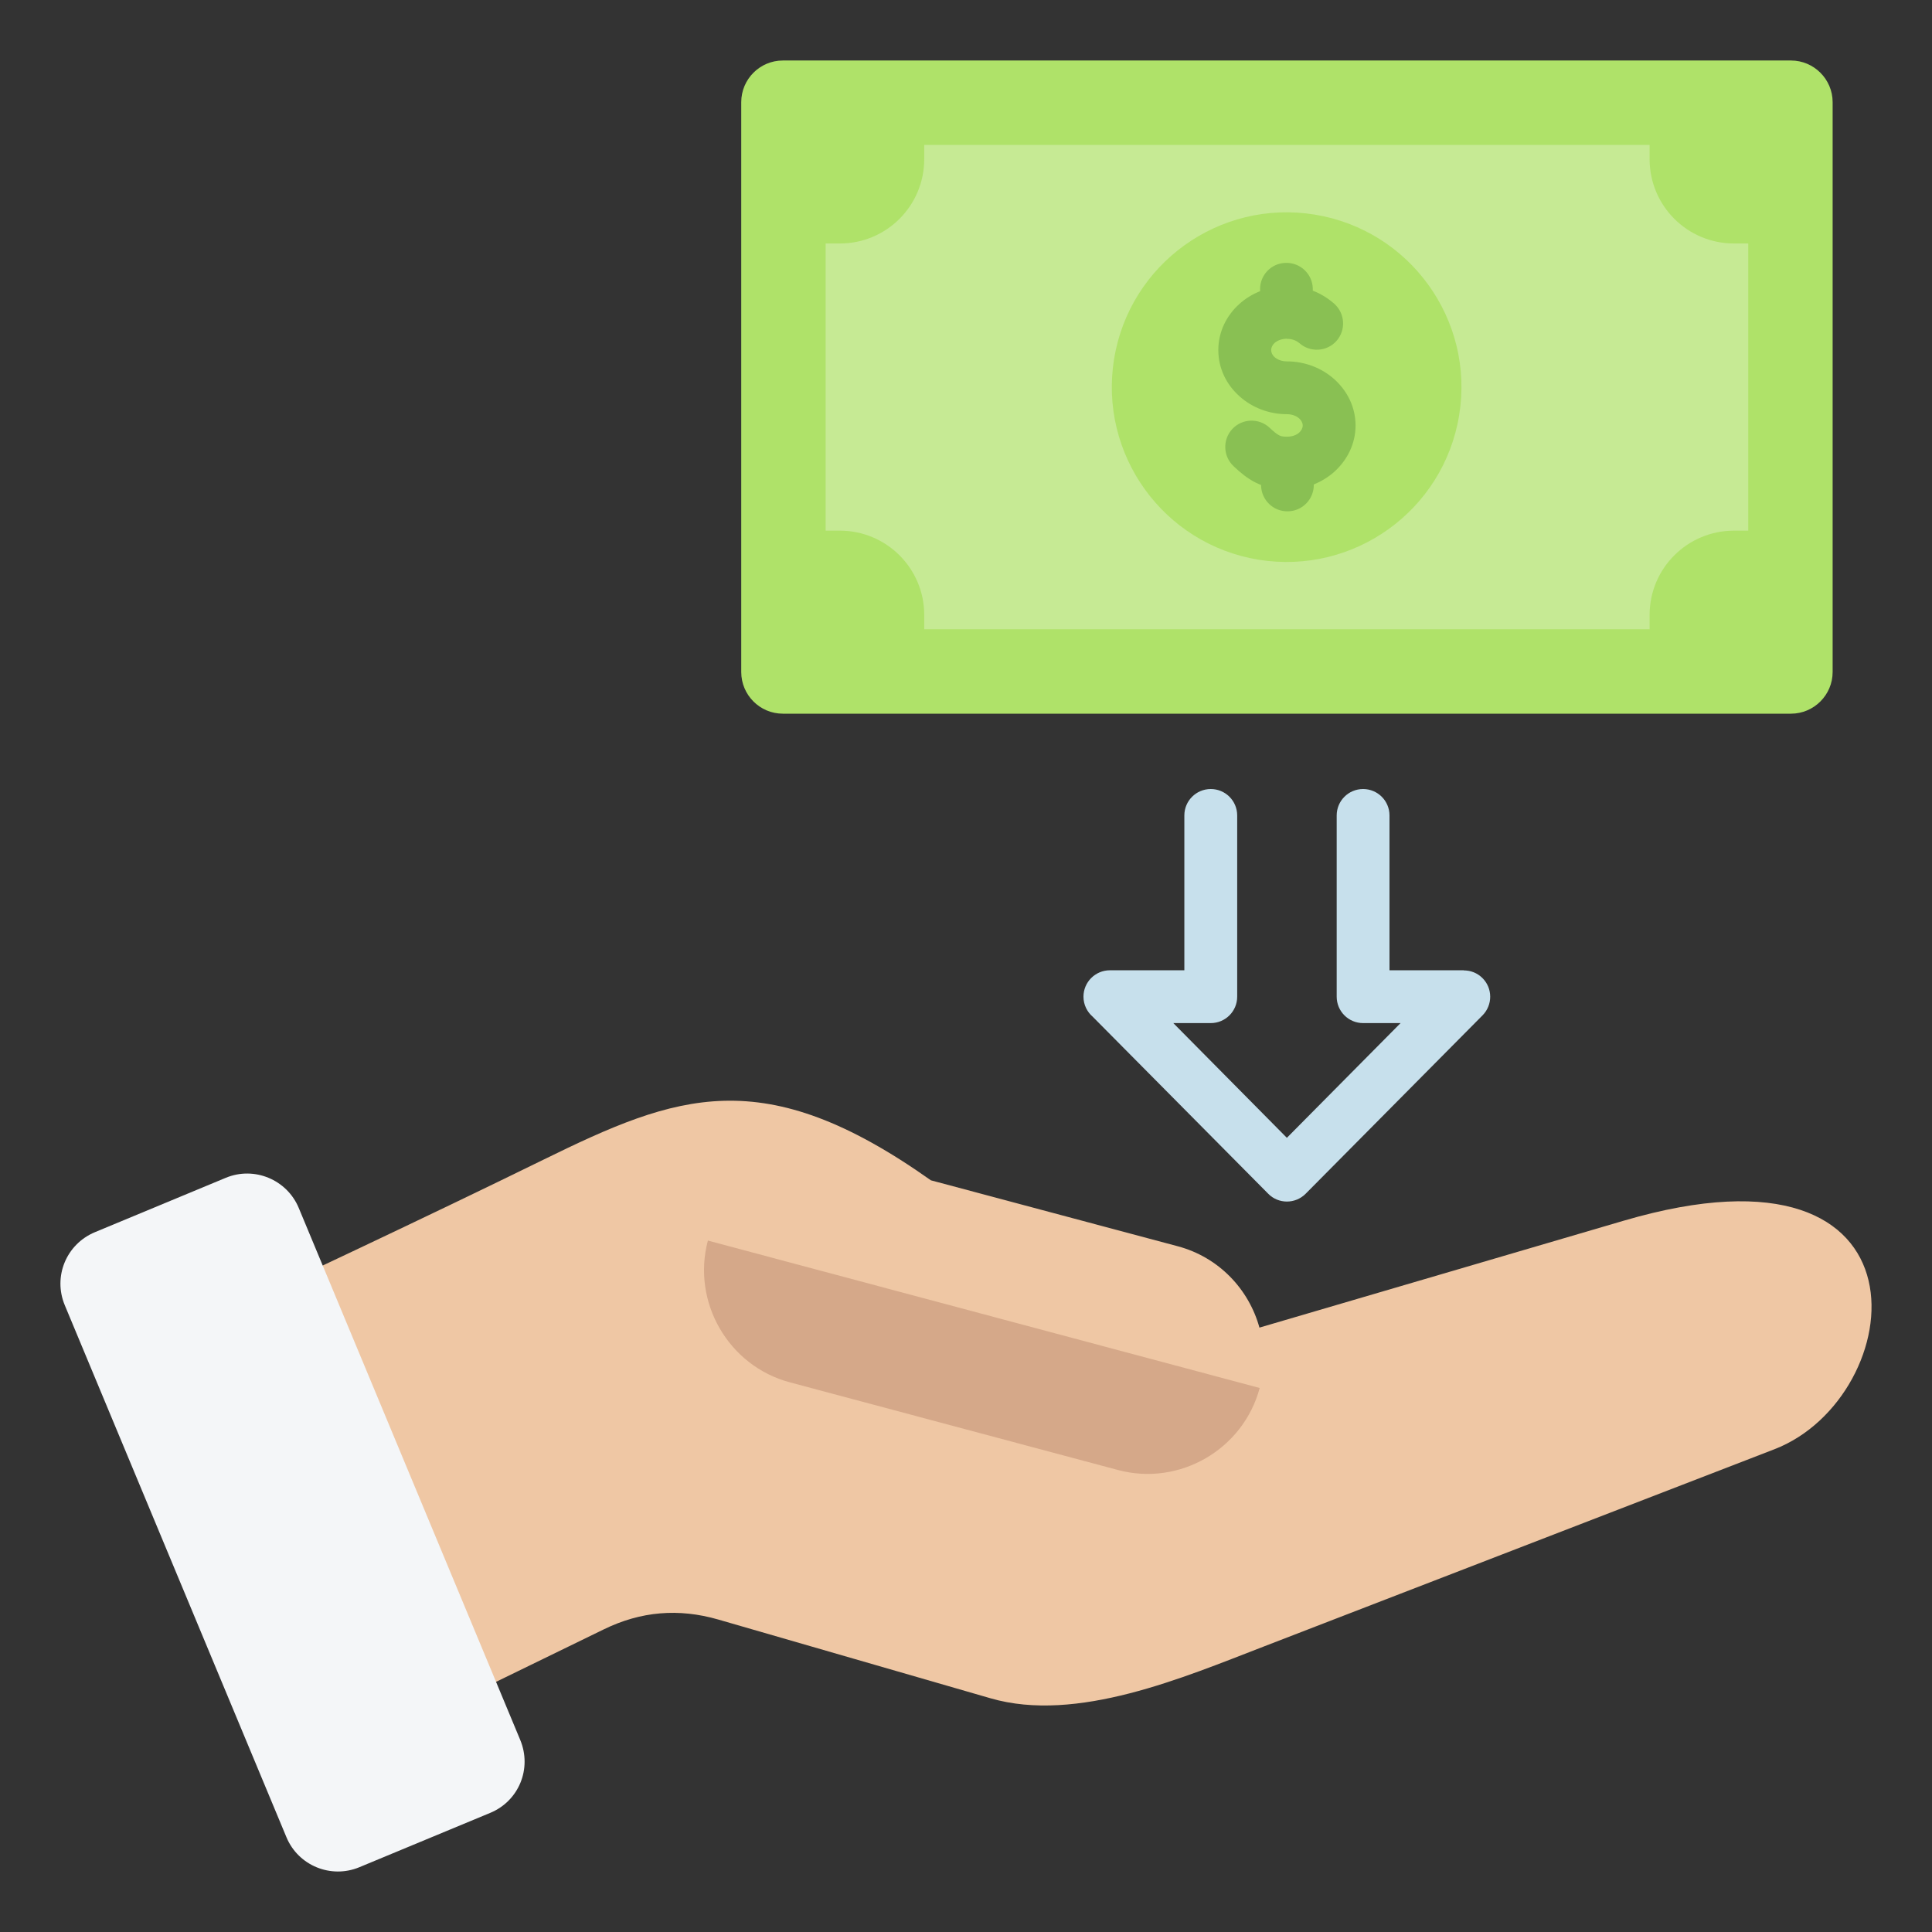 <?xml version="1.0" encoding="UTF-8"?>
<svg xmlns="http://www.w3.org/2000/svg" xmlns:xlink="http://www.w3.org/1999/xlink" width="60px" height="60px" viewBox="0 0 60 60" version="1.1">
<rect x="0" y="0" width="60" height="60" fill="#333333" stroke="none"/>
<g id="surface1">
<path style=" stroke:none;fill-rule:evenodd;fill:rgb(78.039%,87.843%,92.549%);fill-opacity:1;" d="M 36.781 25.324 C 36.781 24.871 37.148 24.504 37.602 24.504 C 38.055 24.504 38.422 24.871 38.422 25.324 L 38.422 30.953 C 38.422 31.406 38.055 31.773 37.602 31.773 L 36.438 31.773 L 39.965 35.336 L 43.496 31.773 L 42.332 31.773 C 41.879 31.773 41.512 31.406 41.512 30.953 L 41.512 25.324 C 41.512 24.871 41.879 24.504 42.332 24.504 C 42.785 24.504 43.152 24.871 43.152 25.324 L 43.152 30.133 L 45.461 30.133 L 45.461 30.137 C 45.672 30.137 45.879 30.215 46.039 30.375 C 46.359 30.691 46.359 31.211 46.043 31.531 L 40.543 37.078 C 40.223 37.395 39.703 37.395 39.387 37.074 L 33.934 31.574 C 33.762 31.426 33.648 31.203 33.648 30.953 C 33.648 30.5 34.016 30.133 34.469 30.133 L 36.781 30.133 Z M 36.781 25.324 "/>
<path style=" stroke:none;fill-rule:evenodd;fill:rgb(68.627%,88.627%,41.176%);fill-opacity:1;" d="M 24.312 1.879 L 55.621 1.879 C 56.332 1.879 56.914 2.461 56.914 3.172 L 56.914 20.871 C 56.914 21.582 56.332 22.164 55.621 22.164 L 24.312 22.164 C 23.598 22.164 23.02 21.582 23.02 20.871 L 23.02 3.172 C 23.02 2.461 23.598 1.879 24.312 1.879 Z M 24.312 1.879 "/>
<path style=" stroke:none;fill-rule:evenodd;fill:rgb(77.647%,91.765%,58.039%);fill-opacity:1;" d="M 28.703 4.5 L 51.23 4.5 L 51.23 4.941 C 51.23 6.391 52.402 7.562 53.852 7.562 L 54.293 7.562 L 54.293 16.48 L 53.852 16.48 C 52.402 16.48 51.23 17.652 51.23 19.098 L 51.23 19.543 L 28.703 19.543 L 28.703 19.098 C 28.703 17.652 27.531 16.48 26.082 16.48 L 25.641 16.48 L 25.641 7.562 L 26.082 7.562 C 27.531 7.562 28.703 6.391 28.703 4.941 Z M 28.703 4.5 "/>
<path style=" stroke:none;fill-rule:evenodd;fill:rgb(68.627%,88.627%,41.176%);fill-opacity:1;" d="M 40.828 6.664 C 37.867 6.184 35.078 8.195 34.598 11.152 C 34.121 14.113 36.129 16.902 39.09 17.383 C 42.047 17.859 44.836 15.852 45.316 12.891 C 45.797 9.934 43.785 7.145 40.828 6.664 Z M 40.828 6.664 "/>
<path style=" stroke:none;fill-rule:evenodd;fill:rgb(53.725%,75.294%,32.549%);fill-opacity:1;" d="M 40.801 15.047 C 40.809 15.496 40.453 15.871 40 15.879 C 39.551 15.891 39.176 15.535 39.164 15.082 L 39.164 15.062 C 39.105 15.039 39.047 15.012 38.988 14.984 C 38.73 14.852 38.527 14.684 38.309 14.477 C 37.98 14.168 37.965 13.648 38.273 13.32 C 38.582 12.992 39.102 12.977 39.43 13.285 C 39.547 13.395 39.645 13.48 39.727 13.52 C 39.781 13.551 39.855 13.562 39.965 13.562 C 40.121 13.562 40.258 13.516 40.348 13.434 C 40.414 13.371 40.457 13.297 40.457 13.215 C 40.457 13.133 40.414 13.055 40.348 12.996 C 40.258 12.914 40.121 12.863 39.965 12.863 C 39.398 12.863 38.879 12.652 38.496 12.309 C 38.086 11.945 37.836 11.438 37.836 10.871 C 37.836 10.309 38.086 9.801 38.496 9.434 C 38.68 9.27 38.895 9.137 39.133 9.043 L 39.133 9 C 39.121 8.547 39.48 8.172 39.93 8.164 C 40.383 8.152 40.758 8.508 40.77 8.961 L 40.77 9.027 C 41.016 9.121 41.242 9.262 41.438 9.434 C 41.773 9.734 41.805 10.254 41.504 10.59 C 41.203 10.926 40.684 10.953 40.348 10.652 C 40.305 10.617 40.25 10.582 40.184 10.559 C 40.121 10.535 40.047 10.523 39.965 10.523 L 39.965 10.52 C 39.812 10.52 39.676 10.57 39.582 10.652 C 39.516 10.715 39.477 10.789 39.477 10.871 C 39.477 10.953 39.516 11.031 39.582 11.09 C 39.676 11.172 39.809 11.223 39.965 11.223 C 40.535 11.223 41.055 11.434 41.438 11.777 C 41.844 12.141 42.098 12.648 42.098 13.215 C 42.098 13.777 41.844 14.285 41.438 14.652 C 41.254 14.816 41.035 14.949 40.801 15.047 Z M 40.801 15.047 "/>
<path style=" stroke:none;fill-rule:evenodd;fill:rgb(93.725%,78.039%,64.314%);fill-opacity:1;" d="M 16.867 36.02 C 13.051 37.891 9.203 39.684 5.363 41.504 L 10.781 54.484 L 18.75 50.602 C 19.902 50.039 21.078 49.941 22.309 50.297 L 30.762 52.742 C 33.441 53.52 36.758 52.094 39.25 51.133 L 55.105 45.008 C 59.281 43.395 60.289 35.016 50.426 37.91 L 39.113 41.23 C 38.785 40.039 37.852 39.043 36.574 38.703 L 28.91 36.656 C 23.688 32.957 21.027 33.98 16.867 36.02 Z M 16.867 36.02 "/>
<path style=" stroke:none;fill-rule:evenodd;fill:rgb(83.529%,65.882%,53.725%);fill-opacity:1;" d="M 39.121 43.105 L 21.984 38.527 C 21.477 40.438 22.621 42.422 24.531 42.93 L 34.719 45.652 C 36.629 46.164 38.609 45.016 39.121 43.105 Z M 39.121 43.105 "/>
<path style=" stroke:none;fill-rule:evenodd;fill:rgb(95.686%,96.471%,97.255%);fill-opacity:1;" d="M 15.223 56.301 L 11.16 57.988 C 10.277 58.355 9.262 57.938 8.895 57.055 C 6.598 51.547 4.305 46.039 2.012 40.535 C 1.641 39.645 2.059 38.637 2.949 38.266 L 7.012 36.578 C 7.895 36.211 8.91 36.633 9.277 37.512 C 11.57 43.02 13.863 48.527 16.156 54.035 C 16.527 54.926 16.113 55.934 15.223 56.301 Z M 15.223 56.301 "/>
</g>
</svg>
